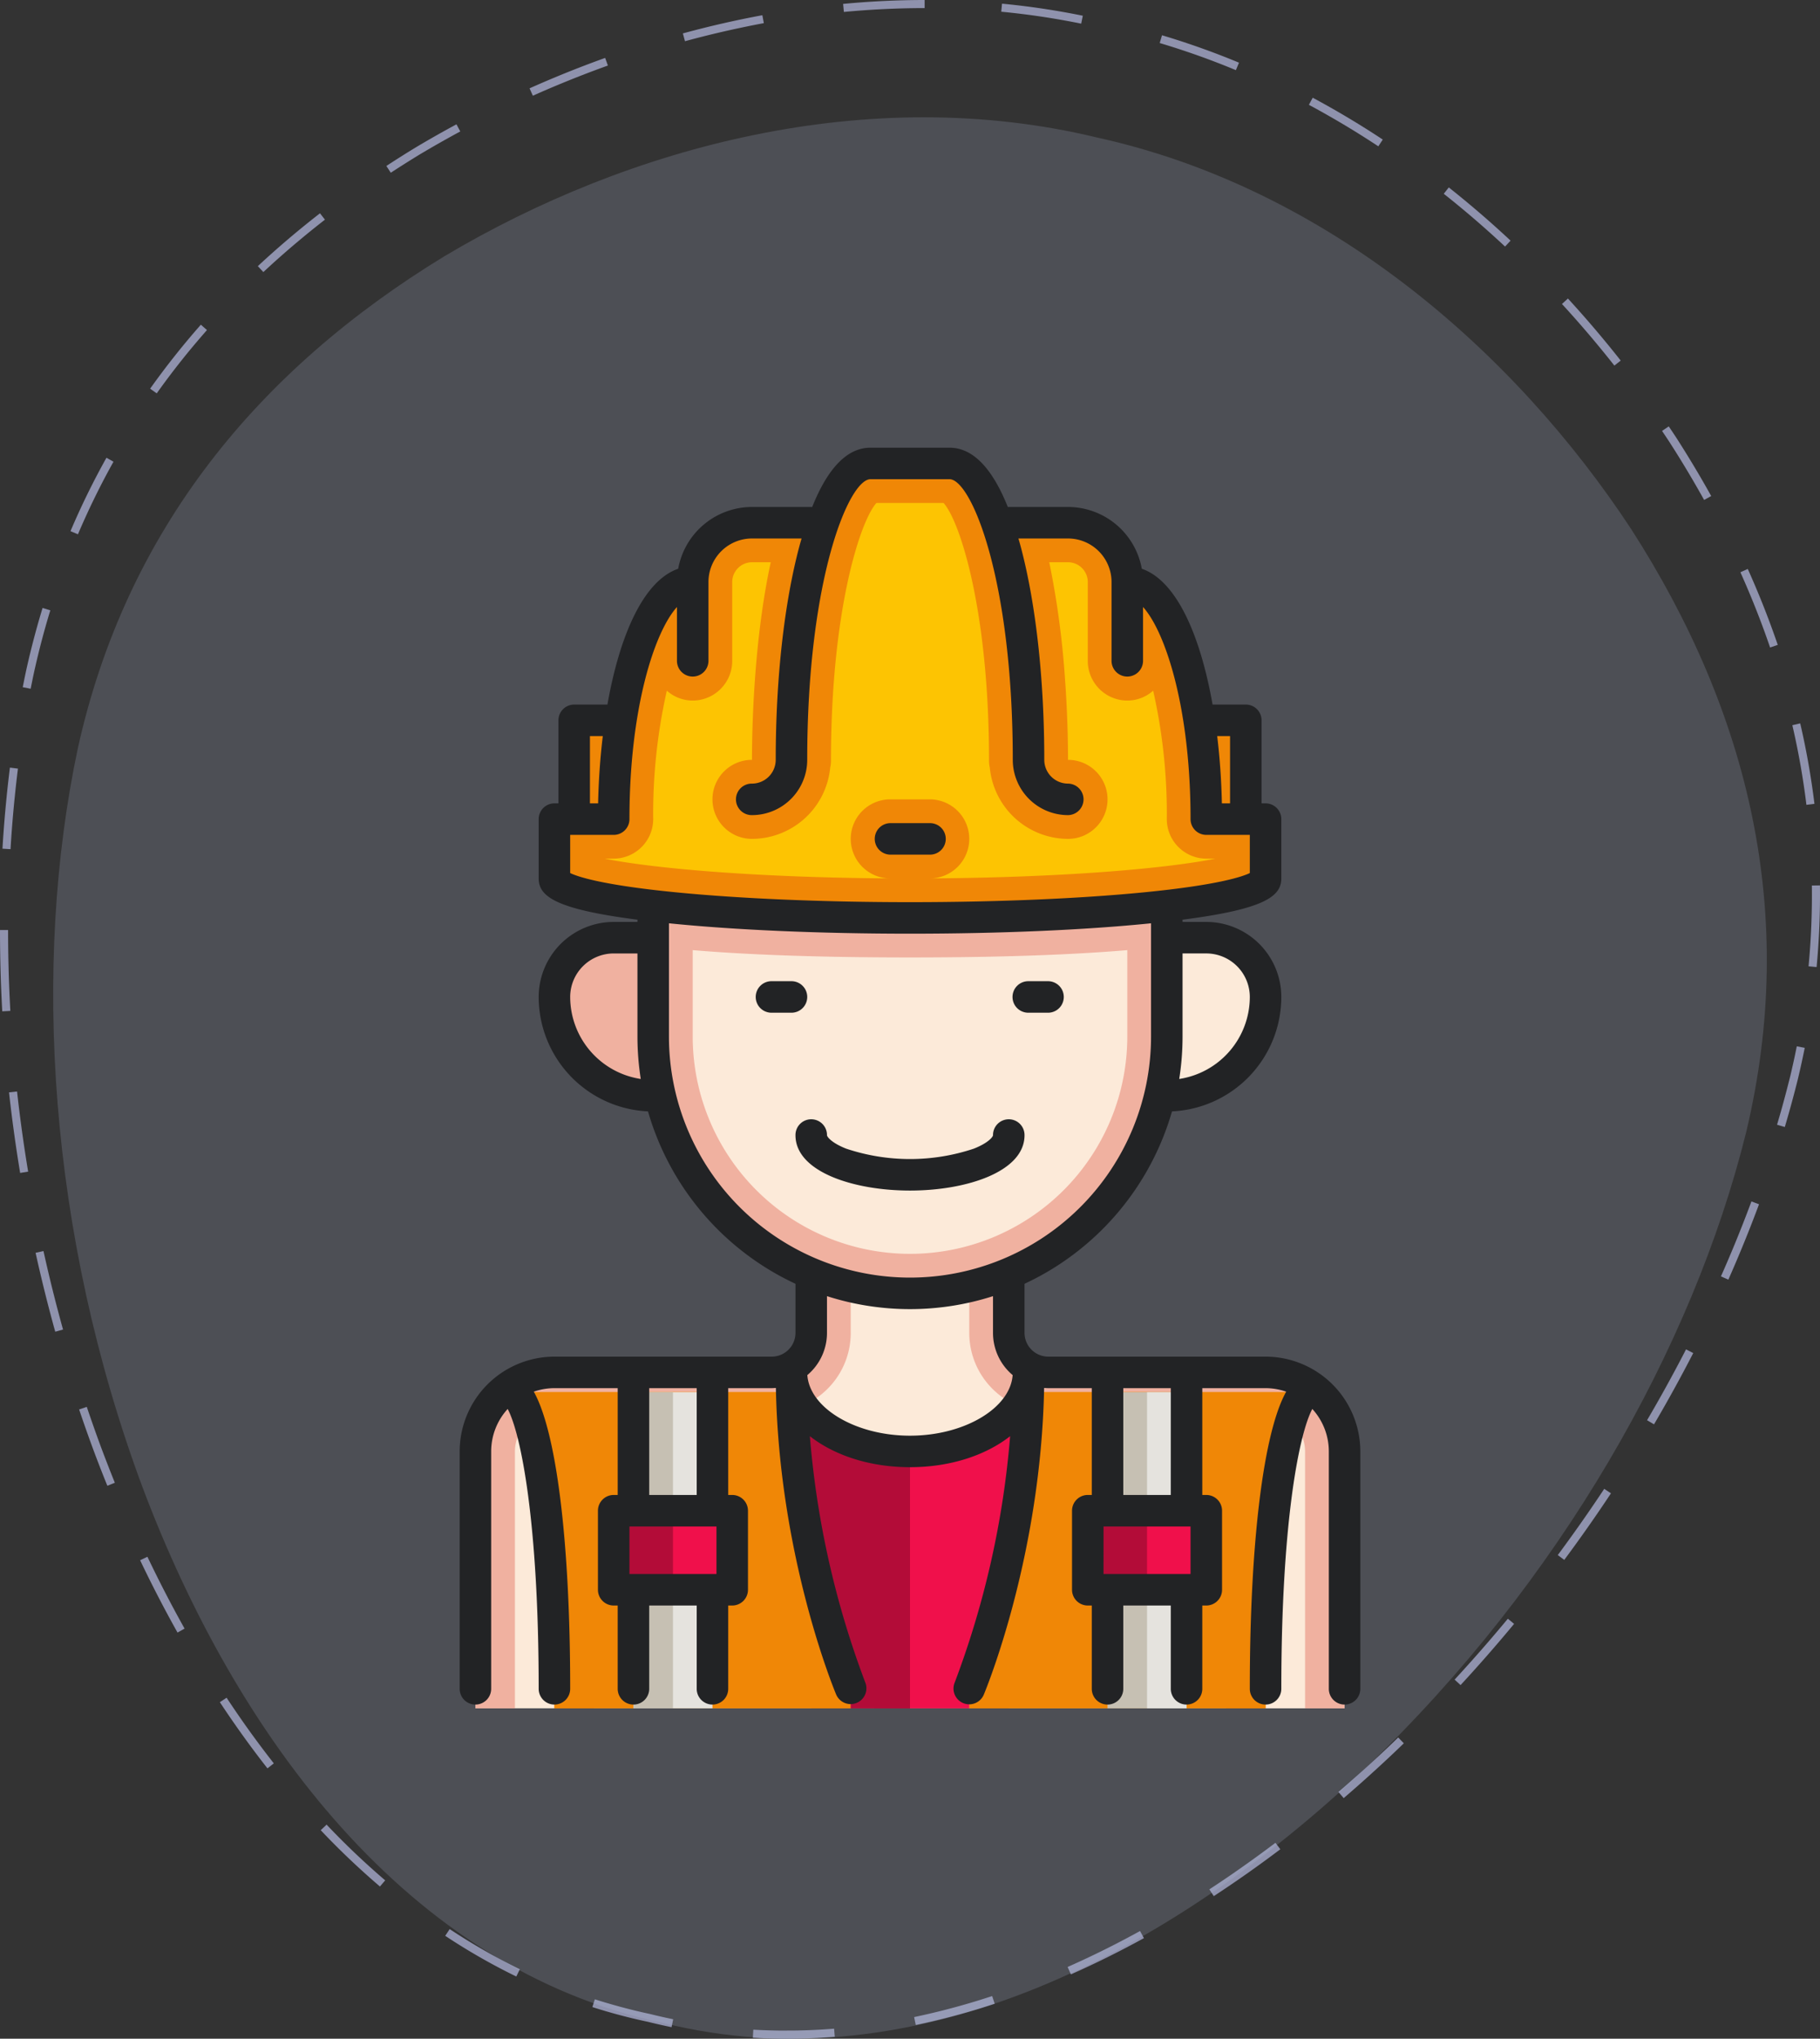 <svg id="Layer_1" data-name="Layer 1" xmlns="http://www.w3.org/2000/svg" width="450.065" height="504" viewBox="0 0 450.065 504"><rect x="0" y="0" width="450.065" height="504" fill="#333333" stroke="none"/><path d="M229.618 0c-6.629,0-13.412.324-20.159.964l.189,1.991q9.608-.911,19.309-.954l.008,0,.057-0.0.013,0,.054-0.0.016,0,.172-0.0.015,0,.042-0.0.033,0,.037,0,.035,0,.036,0,.039,0,.032,0,.071,0h0v-2ZM189.484,3.763c-6.518,1.206-13.13,2.718-19.653,4.494l.525,1.93.016-.004.053-.014.024-.006.045-.012.028-.008.042-.011.028-.008.041-.011.029-.008.065-.018.025-.007.045-.012.031-.008.037-.01.034-.009.034-.009.039-.01.023-.006.154-.042.019-.005.046-.012.02-.005.048-.013.019-.005.049-.013.014-.004.237-.063.004-.001.056-.015.011-.003.236-.063.01-.003.055-.015.008-.002.058-.015.003-.001q5.692-1.507,11.472-2.743l.006-.001q.187-.04.374-.08l.008-.002.058-.012.005-.001.247-.052.004-.001.056-.012.013-.003.246-.052.002-0.0.057-.012.009-.002.056-.012.011-.002.057-.012.001-0.0.251-.052.004-.001.055-.011.017-.004.051-.011.011-.002.176-.036.009-.002.053-.011.014-.003.051-.01.018-.004.05-.01.016-.003.163-.033.018-.004.047-.009.023-.005.042-.009.029-.006.043-.009.022-.004.151-.031.029-.006.043-.009.024-.005.045-.009.026-.005.043-.009.026-.005.148-.03.029-.006.04-.008.032-.006.036-.007.037-.007.035-.007.033-.007.082-.016.018-.004.037-.007.037-.007.033-.006.036-.007.036-.007.038-.008.032-.006.044-.009.04-.008.052-.01.032-.006.039-.008.034-.007.037-.007.034-.007.033-.007.04-.008.03-.006.059-.012.044-.009.033-.007.04-.008.033-.006.034-.007.038-.007.035-.007.034-.007.051-.01.033-.006.053-.01.03-.006.04-.008.035-.007.039-.008.029-.006.046-.009.028-.005.068-.013.025-.005.043-.008.036-.007.037-.007.033-.006.037-.007.035-.007.039-.007.032-.006.059-.011.036-.007.043-.008.031-.006.04-.008.034-.006.038-.007.031-.006.042-.008.031-.006.067-.013.026-.005.045-.008.03-.006.043-.008.031-.006.036-.007.037-.007.037-.007.032-.006.066-.012.04-.007.03-.006.04-.008.029-.005.041-.008.032-.006.035-.007.037-.007.075-.014.024-.005.04-.008.028-.005.015-.003-.364-1.967ZM150.611,14.319c-6.266,2.248-12.554,4.778-18.691,7.519l.816,1.826q2.996-1.338,6.038-2.609l.012-.005.043-.018.025-.01.041-.017.019-.008.144-.06.024-.01.038-.016.026-.011.039-.016.026-.011.038-.016.033-.014.051-.021.042-.017.03-.012.036-.015.032-.013.035-.014.03-.012.037-.015.031-.013.062-.026.022-.009.047-.019.02-.008.052-.021.016-.007.054-.022.014-.006.139-.057.005-.002.064-.026.011-.005.061-.025.008-.003q5.484-2.253,11.108-4.272l-.675-1.882ZM113.846,30.732c-3.378,1.821-6.758,3.737-10.045,5.694-2.475,1.508-4.922,3.053-7.292,4.604l1.095,1.674c.517-.338,1.038-.677,1.559-1.012l.004-.002.214-.138.013-.009.103-.066.01-.006.1-.064.008-.005.1-.064.02-.013.097-.062.02-.013.08-.051.027-.017.09-.058.031-.02.073-.046.037-.024.074-.047.041-.026.08-.051.045-.028.05-.032.065-.041.058-.037.054-.035.031-.02.103-.065.023-.015.063-.04.002-.001.133-.084.012-.008q1.57-.993,3.161-1.969l.007-.004.125-.076.017-.01.063-.038.034-.021.086-.053.05-.031.044-.027.085-.052.034-.021.096-.058h0l.067-.04.021-.013.051-.03.018-.011.064-.038.022-.013.042-.025.03-.018.058-.034.029-.017.036-.021.035-.021.026-.015.071-.042.017-.01.044-.026.019-.011.076-.045.017-.01.045-.027.015-.009.144-.085.01-.006q2.91-1.717,5.888-3.373l.01-.005.151-.084.012-.007.048-.026.005-.003.091-.051.022-.012.041-.023.029-.016.057-.032.035-.019.034-.019.035-.019.049-.027.046-.026.024-.013.052-.029.016-.009.072-.04.006-.004.071-.039.005-.003q1.101-.607,2.211-1.205l-.949-1.76ZM80.095,52.729C74.721,56.904,69.551,61.3,64.728,65.797L66.092,67.26q4.255-3.967,8.76-7.735l.002-.002.059-.049.003-.003L74.973,59.423l.009-.007.051-.042.016-.014.043-.036.023-.019.038-.032.02-.017.041-.035.021-.017.039-.032.023-.019.038-.032.022-.018.041-.034.017-.014.044-.036.02-.016.04-.033.024-.02.034-.028.03-.025.031-.026.029-.024.033-.028.028-.023.033-.027.028-.023.032-.026.031-.025.03-.025.03-.025.031-.026.032-.026.027-.023.034-.028.025-.02.039-.032.022-.018.037-.031.025-.021.037-.031.022-.018.039-.032.02-.017.042-.035.018-.015.041-.034.021-.017.042-.035.014-.011.048-.039.011-.009.051-.042.004-.004.055-.045.009-.008q2.303-1.887,4.662-3.719l-1.227-1.579ZM50.646,80.262A194.293,194.293,0,0,0,38.094,96.088l1.63,1.159q2.266-3.188,4.662-6.278l.003-.004.045-.058 0-0.0.047-.061.003-.004.045-.058.002-.003.045-.059.003-.004.044-.057.006-.008.042-.054.006-.008.042-.054.006-.008.041-.052.011-.014.037-.047.011-.014.038-.048.01-.013.038-.049.01-.012.039-.049.012-.015.036-.046.016-.02.032-.04.02-.026.028-.035.022-.028.026-.033.024-.031L45.2,89.925l.022-.027.027-.034.022-.028.027-.034.02-.026.028-.036.021-.027.027-.035.022-.028.026-.033.024-.031.024-.031.023-.029.026-.032.026-.032.023-.028.025-.032.024-.03.024-.031.025-.031.023-.028.026-.033.026-.032.023-.028.027-.034.021-.026.03-.038.018-.023.031-.038.018-.022.034-.043.014-.017.034-.043.015-.019.034-.043.015-.019.032-.041.017-.021.034-.043.014-.017.035-.043.014-.018.037-.046.012-.015.035-.044.014-.017.037-.046.012-.015L46.4,88.414l.012-.015.037-.046.012-.015.035-.044.014-.017.038-.048.01-.012.041-.05.008-.01.044-.055.003-.004.046-.057.003-.004.047-.059.001-.001.046-.057.004-.005.044-.055.005-.007.042-.052.008-.01.044-.054.005-.006.043-.053L47,87.671l.043-.053.006-.008.042-.052.007-.008.044-.054.005-.006.043-.053.007-.009.042-.052.007-.009.041-.05.008-.01.044-.054.004-.005.045-.055.005-.006L47.44,87.13l.002-.003.047-.057.003-.003.096-.117.004-.004.045-.055.005-.006.043-.053.007-.008.045-.054.004-.005.044-.053.006-.008.045-.055.003-.004.046-.055.004-.005.046-.056.003-.003.044-.054.007-.008.045-.055.003-.004.045-.054.006-.007.046-.056.002-.003.046-.055.005-.006.047-.057.001-.001.049-.059.001-.001.097-.117.004-.005.046-.055.004-.005.045-.054.006-.007.045-.054.005-.006.044-.053.006-.008.044-.053.006-.007.045-.054.005-.005.046-.055.004-.004.043-.052.009-.011.04-.048.01-.012.038-.045.013-.015.039-.047.01-.012.039-.046.013-.015.037-.044.013-.015.038-.045.011-.013.041-.049.008-.01.042-.05.009-.011.041-.048.011-.013.038-.045.014-.016.037-.044.013-.016.036-.043.014-.017.037-.043.014-.016.037-.043.014-.016.037-.044.014-.016.035-.041.016-.019.034-.04.018-.021.031-.036.02-.024.032-.037.018-.021.033-.039.017-.021.034-.04.016-.019.034-.04.016-.019.034-.04.017-.02.031-.036.022-.025.029-.034.023-.027.026-.03.026-.031.024-.028.028-.033.021-.025.03-.035.021-.025.03-.036.019-.022.032-.038.019-.022.032-.037.017-.02.035-.041.014-.016.039-.046.009-.011.041-.048.011-.013.04-.047.01-.011.041-.048.01-.012.042-.048.008-.01.042-.049.009-.011.044-.051.004-.005.047-.055.004-.004q.652-.755,1.311-1.503l-1.5-1.322Zm-23.355,32.902a187.513,187.513,0,0,0-8.89,18.144l1.841.782q2.165-5.098,4.602-10l.001-.003.034-.068.002-.004.033-.067.003-.005.032-.065.003-.007.031-.062.007-.013.028-.057.007-.014.028-.056.008-.016.028-.055.008-.015.027-.054.009-.018.026-.052.009-.018.026-.052.01-.02.025-.05.01-.02.024-.049.012-.025.023-.046.012-.024.023-.045.013-.026.022-.044.013-.026.022-.043.015-.03.019-.038.016-.032.019-.037.017-.035.019-.037.016-.032.018-.035.02-.039.013-.026.023-.044.012-.023.025-.048.01-.019.026-.05.01-.019.027-.053.004-.008.031-.061.004-.008.067-.132.001-.002q1.561-3.052,3.222-6.023l-1.746-.976ZM11.497,150.294c-1.543,5.047-2.915,10.268-4.076,15.52-.288,1.36-.564,2.711-.831,4.069l1.963.385q.378-1.927.781-3.833l.007-.034.012-.055.021-.099h0l.024-.106.008-.035.018-.082.009-.04.019-.085.01-.047.013-.058.018-.08.013-.056.013-.058.01-.045.028-.124.004-.016.016-.072.005-.021.053-.233.002-.008q1.651-7.265,3.774-14.199l-1.913-.585ZM3.418,189.765c-.815,6.543-1.435,13.287-1.843,20.044l1.996.12q.296-4.908.736-9.739l0-.001c.017-.182.033-.361.05-.543l0-.002.007-.072.001-.01.007-.071 0-.004c.012-.13.024-.256.036-.386l0-0.0.007-.072.001-.01.006-.066.001-.015.007-.069 0-.003.007-.075 0-.005.029-.297.001-.013.006-.066.001-.014.006-.064.002-.019.006-.063.001-.011.029-.295.001-.008.006-.064.002-.017.006-.062.002-.021.006-.058L4.545,197.69l.006-.057.002-.025.006-.056.002-.019.012-.122.002-.017.006-.063.002-.015.006-.06.002-.024.005-.055.003-.026.006-.056.003-.026.006-.058.001-.013.03-.296 0-.004.007-.066.002-.016.006-.062.002-.02.006-.06.002-.017c.015-.148.031-.299.046-.447l.001-.011.007-.067.001-.013.007-.067.001-.01c.013-.125.027-.251.04-.377l0-.003.008-.073.001-.006.008-.074 0-.003.008-.074 0-.004q.281-2.62.604-5.215l-1.985-.247ZM.968,229.913c-.005,6.631.182,13.396.557,20.108l1.997-.112q-.24-4.303-.376-8.572l-0-.01-.009-.274-.001-.017-.005-.157-.001-.03-.008-.255-.002-.052-.003-.116-.002-.055L3.114,240.297l-.002-.082-.002-.087-.002-.064-.003-.092-.002-.078-.002-.062-.003-.11-.001-.054-.002-.085-.001-.049-.003-.117-.001-.048-.003-.12-.001-.042-.003-.104-.001-.034-.003-.128-.001-.037-.003-.13-.001-.023-.003-.121-.001-.028-.003-.135-.001-.026L3.062,238.3l-0-.004-.003-.147-0-.01-.003-.146-0-.015q-.09-4.053-.087-8.064l-2-.002ZM5.185,269.834l-1.988.221c.735,6.618,1.661,13.319,2.754,19.916l1.973-.327Q6.277,279.701,5.185,269.834Zm6.534,39.446-1.953.432c1.442,6.524,3.078,13.088,4.862,19.509l1.927-.535q-2.692-9.689-4.836-19.405Zm10.708,38.52-1.895.639c1.206,3.578,2.483,7.181,3.795,10.707,1.03,2.737,2.101,5.48,3.187,8.16l1.854-.751-.017-.041-.018-.043-.026-.064-.017-.042-.051-.125-.015-.036-.028-.069-.015-.037-.029-.072-.01-.026-.058-.143-.012-.03-.029-.072-.014-.036-.029-.071-.009-.023-.061-.152-.009-.022-.031-.076-.012-.031-.03-.075-.007-.017-.061-.152-.011-.029-.029-.072-.015-.037-.028-.07-.013-.032-.053-.132-.015-.038-.027-.069-.016-.041-.026-.066-.021-.054-.04-.101-.021-.052-.024-.06-.022-.056-.021-.053-.038-.096-.022-.054-.026-.065-.02-.049-.027-.069-.017-.043-.042-.105-.017-.044-.027-.069-.02-.05-.029-.074-.014-.036-.043-.109-.013-.034-.033-.083-.015-.038-.034-.087-.01-.026-.045-.115-.008-.02-.038-.097-.012-.031-.039-.1-.006-.015-.046-.119-.006-.016-.04-.104-.008-.022c-.048-.122-.094-.241-.141-.363l-.005-.013c-.376-.967-.75-1.942-1.116-2.91l-.002-.004-.044-.116-.005-.013-.091-.24-.009-.023-.035-.094-.011-.03-.043-.115h0L26.168,358.36l-.013-.035-.02-.054-.016-.044-.016-.044-.018-.049-.013-.034-.022-.06-.007-.018c-.645-1.74-1.272-3.474-1.889-5.219l-.001-.004c-.078-.222-.155-.44-.233-.661l-.002-.006c-.048-.137-.095-.27-.143-.407l-.003-.007-.027-.076-.003-.01q-.668-1.912-1.315-3.83Zm14.997,37.058-1.805.861c2.922,6.125,6.034,12.14,9.249,17.877l1.745-.978c-.559-.998-1.107-1.99-1.655-2.995l-.009-.016-.069-.127-.005-.009-.061-.111-.018-.033-.063-.116-.016-.029-.049-.09-.023-.043-.057-.105-.026-.049-.037-.068-.03-.056-.052-.096-.034-.062-.027-.05-.062-.114-.022-.041-.04-.074-.016-.031-.084-.157-.003-.005-.046-.086-.005-.01q-2.959-5.507-5.696-11.146l-.007-.014-.125-.257-.012-.024-.119-.246-.019-.04-.058-.119-.023-.047-.033-.068-.024-.05-.046-.095-.033-.069-.028-.057-.035-.073-.031-.065-.043-.089-.023-.049-.046-.096-.019-.039-.049-.102-.018-.037-.057-.119-.01-.02-.052-.11-.014-.029-.059-.125-.002-.004Zm19.58,34.845-1.669,1.102c3.764,5.701,7.725,11.207,11.773,16.363l1.573-1.235-.021-.026-.002-.002-.183-.233-.001-.002-.059-.075-.003-.004q-.091-.116-.182-.233l-.002-.002q-5.889-7.551-11.225-15.653Zm24.726,31.377-1.451,1.376a190.955,190.955,0,0,0,14.644,13.919l1.297-1.522-.038-.033-.014-.012-.07-.059-.005-.005-.062-.053-.019-.016-.053-.046-.016-.013-.064-.055-.004-.004-.145-.124-.004-.003-.07-.06-.003-.002a188.633,188.633,0,0,1-13.923-13.288Zm30.44,25.818-1.105,1.667a152.796,152.796,0,0,0,17.576,10.061l.874-1.799-.005-.003-.046-.022-.032-.016-.044-.022-.034-.017-.045-.022-.037-.018-.06-.029-.053-.026-.035-.017-.046-.022-.034-.017-.048-.023-.031-.015-.061-.03-.017-.008-.08-.039-.018-.009-.062-.031-.025-.012-.057-.028-.025-.012-.066-.033-.012-.006-.167-.083-.009-.005-.071-.036-.016-.008-.074-.037-.006-.003q-.126-.063-.252-.126l-.01-.005-.079-.04-.002-.001q-4.854-2.436-9.51-5.22l-.001-0c-.109-.065-.217-.13-.326-.195l-.006-.004c-.107-.064-.215-.129-.323-.194l-.008-.005-.073-.044-.006-.004q-.12-.073-.24-.146l-.01-.006-.069-.042-.013-.008-.068-.042-.011-.006-.157-.096L117.02,479.989l-.064-.039-.017-.011-.062-.038-.016-.01-.154-.095-.016-.01-.061-.037-.022-.014-.054-.033-.025-.015-.059-.036-.016-.01-.077-.047-.009-.006-.065-.04-.026-.016-.049-.03-.03-.018-.049-.03-.025-.016-.066-.041-.02-.013-.062-.039-.03-.018-.044-.028-.033-.02-.045-.028-.03-.019-.049-.031-.025-.016-.071-.044-.029-.018-.045-.028-.034-.021-.041-.026-.033-.021-.044-.028-.031-.019-.071-.044-.028-.017-.045-.028-.036-.023-.038-.024-.037-.023-.038-.024-.036-.023-.043-.027-.059-.037-.04-.025-.038-.024-.036-.023-.037-.023-.038-.024-.037-.023-.037-.023-.144-.091-.034-.022-.039-.025-.034-.022-.04-.025-.035-.022-.038-.025-.04-.026-.066-.042-.033-.021-.041-.026-.032-.021-.041-.027-.032-.02-.041-.026-.028-.018-.09-.058-.021-.013-.043-.028-.029-.019-.042-.027-.031-.02-.042-.027-.027-.017-.155-.101-.027-.018-.046-.03-.024-.016-.047-.031-.023-.015-.049-.032-.011-.007-.096-.062-.029-.019-.042-.027-.032-.021-.041-.027-.031-.02-.042-.027-.028-.019-.086-.056-.022-.015-.043-.028-.03-.02-.042-.027-.03-.02-.044-.029-.025-.016-.154-.101-.03-.02-.041-.027-.031-.02-.041-.027-.032-.021-.04-.026-.038-.025-.03-.02Zm35.889,17.375-.611,1.905a140.547,140.547,0,0,0,13.774,3.654c1.922.479,3.877.922,5.814,1.318l.4-1.96q-1.712-.35-3.424-.745l-.001-0-.179-.041-.003-.001-.083-.019-.008-.002-.17-.04-.017-.004-.066-.016-.021-.005-.081-.019-.009-.002-.07-.017-.027-.006-.058-.014-.025-.006-.075-.018-.032-.008-.048-.011-.035-.008-.049-.012-.032-.008-.072-.017-.034-.008-.045-.011-.036-.009-.051-.012-.049-.012-.049-.012-.04-.01-.039-.009-.04-.01-.044-.011-.066-.016-.039-.01-.04-.01-.042-.01-.037-.009-.072-.018-.034-.008-.045-.011-.037-.009-.051-.012-.027-.007-.075-.019-.029-.007-.054-.013-.028-.007-.079-.02h0l-.09-.019-.011-.002-.084-.018-.017-.004-.083-.018-.016-.003-.085-.018-.01-.002-.087-.019-.004-.001-.087-.019-.015-.003-.083-.018-.017-.004-.082-.018-.017-.004-.085-.018-.007-.002-.084-.018-.011-.002-.085-.019-.015-.003-.081-.018-.02-.004-.08-.018-.017-.004-.084-.019-.01-.002-.078-.017-.016-.003-.08-.018-.022-.005-.078-.018-.02-.004-.081-.018-.015-.003-.083-.019-.008-.002-.08-.018-.018-.004-.079-.018-.02-.005-.079-.018-.019-.004-.081-.018-.016-.004-.075-.017-.017-.004-.078-.018-.02-.005-.078-.018-.022-.005-.079-.018-.018-.004-.081-.019-.017-.004-.073-.017-.015-.003-.079-.018-.022-.005-.077-.018-.021-.005-.077-.018-.023-.005-.077-.018-.015-.003-.075-.018-.018-.004-.079-.019-.02-.005-.078-.019-.021-.005-.079-.019-.017-.004-.078-.019-.014-.003-.077-.019-.017-.004-.077-.019-.024-.006-.076-.018-.022-.005-.077-.019-.02-.005-.07-.017-.021-.005-.072-.018-.024-.006-.076-.019-.023-.006-.076-.019-.023-.006-.077-.019-.018-.004-.069-.017-.02-.005-.076-.019-.023-.006-.075-.019-.025-.006-.074-.019-.023-.006-.074-.019-.02-.005-.07-.018-.019-.005-.079-.02-.02-.005-.077-.019-.023-.006-.076-.019-.021-.005-.071-.018-.021-.005-.072-.018-.02-.005-.077-.02-.023-.006-.074-.019-.024-.006-.075-.019-.022-.006-.067-.017-.024-.006-.072-.019-.022-.006-.074-.019-.026-.007-.074-.019-.022-.006-.077-.02-.018-.005-.072-.019-.014-.004-.079-.021-.021-.006-.077-.02-.02-.005-.077-.02-.02-.005-.079-.021-.012-.003-.074-.02-.019-.005-.076-.02-.024-.006-.075-.02-.022-.006-.077-.021-.019-.005-.075-.02-.015-.004-.075-.02-.019-.005-.077-.021-.022-.006-.076-.021-.021-.006-.077-.021-.02-.005-.072-.02-.015-.004-.076-.021-.021-.006-.076-.021-.021-.006-.075-.021-.023-.006-.077-.021-.014-.004-.073-.02-.017-.005-.077-.021-.021-.006-.075-.021-.023-.007-.076-.021-.017-.005-.081-.023-.012-.003-.076-.021-.015-.004-.078-.022-.021-.006-.075-.021-.022-.006-.076-.021-.02-.006-.07-.02-.023-.007-.066-.019-.024-.007-.072-.02-.025-.007-.073-.021-.022-.006-.076-.022-.018-.005-.07-.02-.018-.005-.075-.022-.019-.005-.076-.022-.021-.006-.077-.022-.019-.005-.078-.022-.018-.005-.071-.021-.013-.004-.078-.023-.021-.006-.075-.022-.021-.006-.075-.022-.022-.007-.073-.022-.018-.005-.07-.021-.018-.005-.076-.022-.022-.006-.073-.022-.025-.007-.072-.021-.024-.007-.066-.02-.023-.007-.067-.02-.023-.007-.073-.022-.024-.007-.073-.022-.024-.007-.073-.022-.022-.007-.065-.02-.025-.008-.066-.02-.026-.008-.071-.021-.027-.008-.069-.021-.028-.008-.071-.022-.021-.006-.062-.019-.027-.008-.067-.021-.026-.008-.07-.021-.029-.009-.068-.021-.03-.009-.054-.017-.043-.013-.05-.015-.036-.011-.06-.019-.033-.01-.064-.02-.033-.01-.064-.02-.032-.01-.053-.017-.039-.012-.054-.017-.029-.009-.066-.021-.033-.01-.064-.02-.034-.011-.06-.019-.035-.011-.049-.016-.044-.014-.051-.016-.033-.01-.062-.02-.038-.012-.061-.019-.035-.011-.048-.015-.048-.015-.045-.014-.028-.009Zm59.177,7.249q-4.533.364-9.086.451l-.006 0-.071.001-.012 0-.069.001-.015 0-.07.001h-0q-.153.003-.306.005l-.018 0-.06.001-.027 0-.057.001-.027 0-.056.001-.029 0-.058.001-.009 0-.14.002-.011 0-.052.001-.035 0-.049 0-.036 0-.049 0-.039 0-.046 0-.041 0-.044 0-.047 0-.042 0-.079.001-.038 0-.049 0-.037 0-.05 0-.038 0-.049 0-.037 0-.051 0-.037 0-.058 0-.027 0-.086 0-.019 0-.068 0-.032 0-.055 0-.035 0-.053 0-.035 0-.053 0-.034 0L195.55,502h-.203l-.042-0H195.281l-.041-0h-.024l-.041-0-.027-0-.037-0-.028-0-.038-0-.025-0-.041-0-.021-0-.044-0-.022-0-.043-0-.022-0-.044-0-.021-0-.045-0-.018-0-.048-0-.016-0-.051-0-.011-0-.055-0-.01-0-.055-0-.01-0-.057-0-.008-0-.06-0-.003-0-.064-0h-0q-3.497-.029-6.999-.229l-.115,1.997c2.74.157,5.531.237,8.298.237,3.944,0,7.967-.162,11.96-.483l-.16-1.994Zm39.082-8.066-.01.003-.06.02-.016.005-.058.019-.02.007-.055.018-.02.007-.054.018-.026.008-.049.016-.03.01-.045.015-.036.012-.039.013-.04.013-.035.011-.059.019-.015.005a178.244,178.244,0,0,1-18.635,4.978l.409,1.958a181.413,181.413,0,0,0,19.519-5.254l-.625-1.9Zm36.567-16.074q-2.137,1.174-4.286,2.3l-.005.003-.064.033-.007.004-.058.03-.016.008-.057.03-.012.006-.058.03-.013.007-.059.031-.009.005-.06.031-.012.006-.061.032-.001.001-.067.035-.006.003c-.135.07-.266.138-.401.208l-.013.007-.052.027-.019.01-.048.025-.025.013-.045.023-.027.014-.042.022-.032.016-.039.02-.031.016-.042.022-.028.014-.045.023-.024.013-.046.024-.029.015-.041.021-.032.017-.038.019-.036.019-.035.018-.038.02-.033.017-.043.022-.028.014-.046.024-.026.013-.057.029-.015.008-.072.037-.012.006-.061.031-.013.007-.059.03-.017.009-.056.029-.017.008-.055.028-.021.011-.05.026-.024.012-.048.024-.027.014-.045.023-.027.013-.045.023-.029.015-.043.022-.026.013-.05.025-.02.01-.057.029-.014.007-.058.029-.016.008-.06.03-.011.006-.071.036-0.0 0q-.221.112-.442.223l-.007.003-.067.034-.007.004-.064.032-.013.007-.06.03-.013.007-.057.028-.02.01-.055.027-.016.008-.058.029-.014.007-.06.03-.014.007-.06.03-.013.006-.066.033-.005.002q-4.662,2.323-9.393,4.416l.808,1.829c5.996-2.65,12.075-5.664,18.069-8.958l-.963-1.753Zm33.486-21.817q-1.46,1.103-2.932,2.188l-.006.004-.268.197-.015.011-.051.037-.024.018-.039.029-.033.025-.031.023-.036.027-.028.02-.035.026-.033.024-.033.024-.029.021-.039.029-.024.017-.044.032-.016.012-.049.036-.012.009q-2.866,2.097-5.782,4.125l-0.0 0-.059.041-.011.008-.054.038-.01.007-.055.038-.011.008-.055.038-.005.004-.058.041-.009.006-.228.158-.025.017-.034.023-.031.022-.036.025-.033.023-.033.023-.033.023-.034.023-.034.024-.034.024-.03.021-.037.025-.032.022-.033.023-.034.023-.031.022-.04.028-.027.018-.042.029-.025.017-.058.04-.008.005-.138.095-.002.002-.067.046-.006.004-.061.042-.011.007-.058.04-.011.007-.057.039-.013.009-.057.039-.011.007-.061.042-.004.003-.064.044-.006.004q-2.427,1.659-4.883,3.264l1.094,1.674c5.5-3.594,11.039-7.494,16.461-11.591l-1.206-1.596Zm30.347-26.025q-1.119,1.087-2.25,2.167l-.084.08-.021.02-.082.077-.016.015-.073.069-.018.017-.082.078-.019.018-.074.07-.013.012-.083.078-.022.021-.073.068-.013.013-.08.075-.027.025-.078.074-.017.016-.069.065-.024.022-.079.075-.023.022-.062.058-.027.025-.077.072-.026.024-.062.058-.024.023-.076.071-.029.027-.068.064-.028.026-.066.062-.029.027-.078.072-.02.019-.068.063-.021.02-.081.076-.02.019-.072.067-.017.016-.08.075-.025.023-.073.068-.011.011-.079.074-.028.026-.079.074-.014.013-.074.069-.021.02-.082.076-.018.017-.07.065-.02.019-.081.075-.022.02-.072.067-.014.013-.084.077-.021.019-.081.075-.013.012-.076.07-.022.02-.084.077-.013.012-.077.071-.016.015-.086.079-.014.013-.082.076-.008.007-.088.081-.016.015-.086.079-.002.002-.088.08-.017.016-.179.164-.011.01-.089.082-.01.009-.084.077-.01.009-.088.081-.014.012-.178.163-.017.015-.088.08-.005.005-.085.077-.015.014-.089.081-.006.006-.088.081-.007.006-.091.083-.011.01-.088.08-.003.003-.091.083-.013.012-.178.162-.017.016-.088.08-.005.004-.084.077-.016.015-.089.08-.008.008-.085.077-.01.009-.09.082-.01.009-.09.082-.002.002-.09.081-.015.014-.09.081-.001.001-.087.079-.017.015-.087.078-.012.01-.084.075-.01.009-.089.08-.016.014-.082.074-.007.007-.087.078-.021.019-.084.075-.004.003-.085.076-.024.021-.083.074-.017.015-.07.063-.024.022-.081.072-.025.022-.063.057-.027.024-.079.07-.028.025-.061.055-.033.029-.069.062-.033.029-.06.053-.048.043-.052.046-.036.032-.074.066-.033.03-.051.045-.036.032-.07.062-.044.039-.039.034-.076.068-.033.029-.051.045-.027.024-.092.081-.02.017-.058.051-.005.005-.114.101-.014.012-.182.161-.004.004q-1.806,1.595-3.635,3.166l1.303,1.518c4.238-3.637,8.478-7.463,12.603-11.371q1.145-1.093,2.268-2.184l-1.393-1.435Zm27.126-29.372q-1.735,2.095-3.503,4.166l-.006.007-.098.115-.003.003-.09.106-.014.017-.089.104-.02.024-.073.085-.023.027-.081.095-.034.039-.058.068-.03.035-.075.087-.043.05-.044.051-.072.083-.039.046-.051.059-.029.034-.094.11-.022.026-.058.067-.008.01-.121.141-.006.007q-4.098,4.752-8.383,9.395l1.469,1.357c4.519-4.894,8.973-9.986,13.238-15.135l-1.54-1.276Zm23.829-32.105-.002.003-.164.247-.011.017-.079.119-.005.008-.071.106-.019.028-.072.109-.018.028-.061.092-.017.026-.068.103-.029.043-.049.073-.046.068-.042.063-.036.054-.045.068-.052.078-.033.049-.039.059-.055.082-.047.07-.021.031-.086.129-.013.019-.051.076-.005.008-.102.152-.005.008q-4.87,7.249-10.144,14.358l1.606,1.192c3.983-5.366,7.868-10.904,11.549-16.46l-1.667-1.104Zm20.231-34.483-.006.011-.02.038-.018.035-.022.042-.02.04-.017.034-.038.075-.009.018-.03.059-.015.029-.025.049-.016.031-.029.056-.009.018-.038.073-.003.006-.042.081-.003.007-.036.07-.011.021-.033.063-.008.015-.039.075-.001.002q-4.299,8.296-9.124,16.522l-.007.012-.022.037,1.725,1.013c3.398-5.789,6.661-11.716,9.697-17.618l-1.778-.915Zm16.169-36.563q-1.904,5.132-4.019,10.282l-.002.005-.031.075-.005.012-.028.068-.007.018-.027.065-.006.015-.028.068-.006.014-.065.158-.011.026-.023.055-.011.026-.021.051-.013.031-.021.05-.013.03-.019.045-.014.035-.022.053-.021.052-.02.049-.016.039-.015.037-.018.043-.014.034-.02.047-.012.029-.019.046-.012.03-.111.267-.001.002-.06.143-.001.003q-1.36,3.257-2.804,6.518l1.829.81c2.737-6.178,5.288-12.448,7.584-18.637l-1.875-.696Zm11.215-38.352q-.19.952-.39,1.905l-.002.012-.016.075-0.0.001-.015.072-.005.026-.01.048-.006.03-.008.04-.014.068-.005.023-.009.044-.005.022q-.491,2.318-1.041,4.641l-0.0 0-.014.057-.002.008-.024.102-.003.012-.011.047-.006.025-.01.041-.015.062-.008.032-.011.045-.007.027-.017.071h0l-.022.088-.006.025-.015.061-.008.033-.014.056-.007.03-.015.059-.008.03-.016.062-.006.024-.017.067-.006.023-.021.082-.001.004-.046.183-.001.003-.021.085-.004.017-.019.074-.004.017-.018.07-.006.022-.018.072-.004.014-.021.081-.002.008c-.031.123-.062.242-.093.365l-.001.004-.022.085-.003.011-.02.078-.004.014-.021.081-.002.006-.022.088-.001.003c-.032.123-.063.244-.095.367l-.001.002-.023.089-.001.004-.022.085-.002.009-.022.087-0.0.002-.024.091-0.0.001c-.032.123-.064.245-.096.368l-.001.002-.023.089-.001.004-.022.084-.003.012-.021.08-.002.009-.022.086-.001.005c-.048.181-.097.368-.145.549l-.002.007-.023.086-.001.004-.024.09-0.0.001c-.041.154-.082.307-.123.462l-0.0.001-.023.087-.003.012-.022.081-.002.008-.023.086-.001.005c-.041.154-.083.307-.124.461l-0.0 0-.024.088-.002.009-.023.085-.001.005-.023.083-.003.01c-.041.151-.084.308-.125.459l-0.0.002-.024.087-.003.012-.022.08-.003.01-.023.085-.001.005c-.042.151-.085.309-.127.46l-.001.004-.023.083-.004.015-.022.08-.002.009-.024.086-.001.004c-.052.186-.102.368-.154.553l-.001.004c-.381,1.361-.773,2.719-1.178,4.085l1.918.568c1.18-3.98,2.274-7.994,3.252-11.932.609-2.545,1.171-5.106,1.674-7.63l-1.961-.391Zm5.73-39.778-2.0.026a186.297,186.297,0,0,1-.818,19.973l1.991.188a189.2,189.2,0,0,0,.827-20.187Zm-4.876-40.055-1.948.452a188.041,188.041,0,0,1,3.48,19.685l1.985-.242a190.914,190.914,0,0,0-3.517-19.894ZM433.172,140.652l-1.824.819c.333.742.66,1.48.984,2.224l.003.008.024.056.008.019.024.055.007.017.024.056.007.016.023.054.009.02.02.046.012.029.019.043.013.03.018.041.013.031.018.041.015.035.014.032.019.043.012.028.02.046.011.025.02.047.012.027.021.048.009.021.023.052.009.021.022.052.009.021.023.052.009.021.024.056.005.013.027.062.004.01.027.063.004.01.027.063.005.011.029.068.001.002.03.071.002.004.031.072 0.0 0.0.031.072.001.002q3.096,7.267,5.623,14.663l1.893-.646c-2.132-6.251-4.626-12.566-7.412-18.769ZM413.631,105.411l-1.658,1.118c.192.285.382.567.572.852l.003.004.051.076.007.01.052.077.013.019.04.06.029.044.018.027.036.054.01.014q.43.645.856,1.292l.001.001.041.062.012.018.034.052.048.072h0l.064.099.013.021.062.097.01.015.057.089.011.017.062.097.012.019.128.201.012.019.064.101.003.004.062.098.011.017.064.101.006.009.135.212.006.009.135.212.006.009.138.218 0.0.001.068.108.005.008.137.216.002.003q3.855,6.118,7.31,12.336l1.749-.971c-2.671-4.81-5.581-9.671-8.649-14.447-.616-.938-1.228-1.857-1.846-2.774ZM388.696,73.8,387.223,75.152q6.808,7.417,12.959,15.228l1.57-1.238c-4.156-5.269-8.548-10.431-13.056-15.342ZM359.235,46.337l-1.242,1.568.028.023.03.024.034.027.13.103.026.021.041.032.022.017.041.033.025.019.039.031.025.02.038.03.029.023.037.029.025.02.04.032.023.018.042.033.017.014.22.176.012.01.043.034.023.019.043.035.017.014.046.037.017.013.049.039.012.009.051.041.011.008c.121.097.236.19.357.287l.003.002.059.047.002.002.055.045.01.008.052.042.008.007.054.044.007.005q6.88,5.56,13.31,11.571l.004.004,1.365-1.462c-4.938-4.609-10.077-9.034-15.276-13.152ZM325.587,24.154l-.945,1.763q1.286.689,2.562,1.395l.001 0.0.073.041.006.003.071.04.003.002.071.04.006.004q.227.126.453.252l.006.004.069.039.007.004.065.036.013.007.065.036.009.005.068.038.007.004.226.127.002.001.072.041.01.006.063.035.016.009.056.032.021.012.056.032.015.009.06.034.014.008.068.038.004.003.225.128.007.004.067.038.011.006.06.034.02.011.056.032.017.01.058.033.016.009.061.035.012.007.065.037.009.005.15.085.003.002.07.04.013.007.061.035.016.009.059.034.015.008.058.033.017.01.06.034.012.007.063.036.012.007c.099.057.196.113.295.17l.016.009.059.034.015.009.06.034.014.008.061.035.014.008.059.034.015.009.071.041.001 0.0.225.131.004.002.071.041.005.003.069.04.007.004.066.039.009.005.064.037.012.007q.223.13.445.26l.007.004.067.039.008.005.064.038.011.007.07.041.001.001q.263.154.525.31l0.0 0q4.689,2.776,9.227,5.777l1.102-1.669c-5.653-3.735-11.482-7.216-17.323-10.346ZM288.32,8.721l-.571,1.917q3.546,1.056,7.035,2.246l.002.001.081.028.004.001.076.026.011.004.071.024.012.004.069.024.013.004.244.084.014.005.065.022.023.008.057.02.025.009.053.018.029.01.052.018.028.01.052.018.028.01.066.023.012.004.08.028.019.006.06.021.03.01.049.017.035.012.043.015.037.013.041.014.041.014.035.012.043.015.033.011.048.017.016.005.182.064.03.011.047.017.029.01.05.018.028.01.049.017.028.01.049.017.028.01.051.018.016.006.206.073.003.001.061.022.016.006.057.021.019.007.057.021.019.007.056.02.02.007.059.021.009.003c.121.043.239.086.36.13l.001 0.0.071.026.004.001.068.024.009.003.068.025.002.001q2.823,1.023,5.607,2.13l.008.003.065.026.01.004.063.025.01.004c.136.054.282.113.418.167l.014.006.058.023.018.007.056.022.021.008.055.022.018.007.058.023.015.006.186.075.02.008.049.02.027.011.046.019.032.013.04.016.039.016.039.016.041.017.034.014.045.018.033.013.064.026.01.004.08.033.004.002.074.03.016.007.06.025.024.01.057.023.02.008.059.024.019.008.065.027.012.005q.334.137.666.275l.767-1.847a194.654,194.654,0,0,0-19.03-6.774ZM248.755.906l-.191,1.991a188.345,188.345,0,0,1,19.772,2.951l.401-1.96A191.173,191.173,0,0,0,248.755.906Z" transform="translate(-0.967 -0)" style="fill:#8f92ad"/><path d="M432.752,279.996c-13.186,53.075-45.946,111.158-94.208,157.228-47.761,45.248-111.025,78.483-173.657,62.865-63.159-13.337-105.524-70.887-128.695-132.462C12.929,305.092,8.86,238.532,20.205,185.033c11.951-54.02,44.585-93.605,90.679-121.696,45.719-27.228,104.898-42.961,161.294-29.356,56.667,12.42,103.012,52.443,132.227,96.92C433.578,176.318,445.622,226.188,432.752,279.996Z" transform="translate(-0.967 -0)" style="fill:#b6c2dd;opacity:0.2"/><g id="color"><path d="M333.467,358.819v63.504H118.533V358.819a19.534,19.534,0,0,1,19.539-19.54h53.733a9.799,9.799,0,0,0,9.77-9.77V300.2h48.849v29.31a9.799,9.799,0,0,0,9.77,9.77h53.733A19.534,19.534,0,0,1,333.467,358.819Z" transform="translate(-0.967 -0)" style="fill:#fcead9"/><path d="M333.467,358.819v63.504h-9.77V358.819a9.798,9.798,0,0,0-9.77-9.77H260.194a19.534,19.534,0,0,1-19.539-19.54v-19.54H211.345v19.54a19.534,19.534,0,0,1-19.539,19.54H138.072a9.798,9.798,0,0,0-9.77,9.77v63.504h-9.77V358.819a19.534,19.534,0,0,1,19.539-19.54h53.733a9.799,9.799,0,0,0,9.77-9.77V300.2h48.849v29.31a9.799,9.799,0,0,0,9.77,9.77h53.733A19.534,19.534,0,0,1,333.467,358.819Z" transform="translate(-0.967 -0)" style="fill:#f0b1a0"/><path d="M162.497,270.89a24.425,24.425,0,0,1-24.424-24.425,14.655,14.655,0,0,1,14.655-14.655h19.539v39.08Z" transform="translate(-0.967 -0)" style="fill:#f0b1a0"/><path d="M289.503,270.89a24.425,24.425,0,0,0,24.424-24.425,14.655,14.655,0,0,0-14.655-14.655H279.733v39.08Z" transform="translate(-0.967 -0)" style="fill:#fcead9"/><path d="M289.503,182.961v73.274a63.503,63.503,0,1,1-127.006,0V182.961Z" transform="translate(-0.967 -0)" style="fill:#fcead9"/><path d="M162.497,182.961v73.274a63.503,63.503,0,1,0,127.006,0V182.961Zm117.237,73.274a53.733,53.733,0,1,1-107.467,0V192.731h107.467Z" transform="translate(-0.967 -0)" style="fill:#f0b1a0"/><path d="M279.733,215.104c-13.58,1.173-31.752,2.052-53.733,2.052s-40.153-.879-53.733-2.052c-3.566-.293-6.839-.635-9.77-1.026v19.882c2.98.342,6.204.684,9.77.928,13.384,1.123,30.872,1.807,53.733,1.807s40.349-.684,53.733-1.807c3.566-.244,6.79-.586,9.77-.928V214.078C286.572,214.469,283.299,214.811,279.733,215.104ZM162.497,182.961V202.501a154.48,154.48,0,0,1,1.172-19.54Zm125.834,0a154.48,154.48,0,0,1,1.172,19.54v-19.54Z" transform="translate(-0.967 -0)" style="fill:#f0b1a0"/><path d="M211.345,417.439v4.885H138.072v-4.885c0-43.183-4.885-68.389-9.77-73.274h68.388C197.717,385.052,211.345,417.439,211.345,417.439Z" transform="translate(-0.967 -0)" style="fill:#f08706"/><path d="M196.691,344.165h-68.388c4.885,4.885,9.77,30.091,9.77,73.274v4.885h9.77v-4.885c0-14.655-.635-44.013-5.276-63.504h44.794a236.025,236.025,0,0,0,14.215,65.361v3.029h9.77v-4.885S197.717,385.052,196.691,344.165Z" transform="translate(-0.967 -0)" style="fill:#f08706"/><rect x="151.76" y="373.474" width="29.309" height="19.54" style="fill:#f0104b"/><rect x="156.645" y="344.164" width="19.539" height="29.31" style="fill:#e5e3de"/><rect x="156.645" y="393.014" width="19.539" height="29.31" style="fill:#e5e3de"/><rect x="156.645" y="344.164" width="9.77" height="29.31" style="fill:#c6c0b3"/><rect x="156.645" y="393.014" width="9.77" height="29.31" style="fill:#c6c0b3"/><rect x="151.76" y="373.474" width="14.655" height="19.54" style="fill:#b30c38"/><path d="M240.655,417.439v4.885h73.273v-4.885c0-43.183,4.885-68.389,9.77-73.274h-68.388C254.283,385.052,240.655,417.439,240.655,417.439Z" transform="translate(-0.967 -0)" style="fill:#f08706"/><path d="M240.655,417.439v4.885h9.77v-3.029a236.026,236.026,0,0,0,14.215-65.361h44.794c-4.641,19.491-5.276,48.849-5.276,63.504v4.885h9.77v-4.885c0-43.183,4.885-68.389,9.77-73.274h-68.388C254.283,385.052,240.655,417.439,240.655,417.439Z" transform="translate(-0.967 -0)" style="fill:#f08706"/><rect x="269.964" y="373.474" width="29.309" height="19.54" transform="translate(568.269 766.488) rotate(-180)" style="fill:#b30c38"/><rect x="274.849" y="344.165" width="19.539" height="29.31" transform="translate(568.269 717.639) rotate(-180)" style="fill:#c6c0b3"/><rect x="274.849" y="393.014" width="19.539" height="29.31" transform="translate(568.269 815.338) rotate(-180)" style="fill:#c6c0b3"/><rect x="284.618" y="344.165" width="9.77" height="29.31" transform="translate(578.039 717.639) rotate(-180)" style="fill:#e5e3de"/><rect x="284.618" y="393.014" width="9.77" height="29.31" transform="translate(578.039 815.338) rotate(-180)" style="fill:#e5e3de"/><rect x="284.618" y="373.474" width="14.655" height="19.54" transform="translate(582.924 766.488) rotate(-180)" style="fill:#f0104b"/><path d="M255.309,339.28c0,43.183-14.655,78.159-14.655,78.159v4.885H211.345v-4.885s-14.655-34.976-14.655-78.159c0,10.796,13.14,19.54,29.309,19.54S255.309,350.075,255.309,339.28Z" transform="translate(-0.967 -0)" style="fill:#f0104b"/><path d="M226,358.819v63.504H211.345v-4.885s-14.655-34.976-14.655-78.159C196.691,350.075,209.831,358.819,226,358.819Z" transform="translate(-0.967 -0)" style="fill:#b30c38"/><rect x="141.99" y="178.076" width="19.539" height="29.31" style="fill:#f08706"/><rect x="288.536" y="178.076" width="19.539" height="29.31" style="fill:#f08706"/><path d="M279.733,143.882c10.796,0,19.539,26.232,19.539,58.619h14.655v14.655c0,5.373-39.372,9.77-87.927,9.77s-87.927-4.396-87.927-9.77V202.501h14.655c0-32.387,8.744-58.619,19.539-58.619a14.635,14.635,0,0,1,14.655-14.655h14.655l2.638.879c3.322-9.721,7.523-15.534,12.017-15.534h19.539c4.494,0,8.695,5.813,12.017,15.534l2.638-.879h14.655A14.635,14.635,0,0,1,279.733,143.882Z" transform="translate(-0.967 -0)" style="fill:#fdc402"/><path d="M299.273,202.501c0-32.387-8.744-58.619-19.539-58.619a14.635,14.635,0,0,0-14.655-14.655H250.424l-2.638.879c-3.322-9.721-7.523-15.534-12.017-15.534H216.23c-4.494,0-8.695,5.813-12.017,15.534l-2.638-.879H186.921a14.635,14.635,0,0,0-14.655,14.655c-10.796,0-19.539,26.232-19.539,58.619H138.072v14.655c0,5.373,39.372,9.77,87.927,9.77s87.927-4.397,87.927-9.77V202.501Zm-68.193,14.655a9.771,9.771,0,0,0-.195-19.54H221.115a9.771,9.771,0,0,0-.195,19.54c-34.878-.244-59.302-2.638-70.44-4.885h2.247a9.799,9.799,0,0,0,9.77-9.77,137.811,137.811,0,0,1,3.371-31.752,9.642,9.642,0,0,0,6.399,2.442,9.799,9.799,0,0,0,9.77-9.77v-19.54a4.899,4.899,0,0,1,4.885-4.885h4.641c-4.25,19.589-4.641,41.668-4.641,48.849a9.77,9.77,0,0,0,0,19.54A19.5,19.5,0,0,0,206.265,189.8a8.565,8.565,0,0,0,.195-1.954c0-36.637,7.132-58.912,11.235-63.504h16.609c4.103,4.592,11.235,26.867,11.235,63.504a8.565,8.565,0,0,0,.195,1.954,19.5,19.5,0,0,0,19.344,17.586,9.77,9.77,0,0,0,0-19.54c0-3.615-.098-10.894-.733-19.784a215.852,215.852,0,0,0-3.908-29.066h4.641a4.899,4.899,0,0,1,4.885,4.885v19.54a9.799,9.799,0,0,0,9.77,9.77,9.642,9.642,0,0,0,6.399-2.442,137.811,137.811,0,0,1,3.371,31.752,9.799,9.799,0,0,0,9.77,9.77H301.52C290.382,214.518,265.958,216.912,231.08,217.156Z" transform="translate(-0.967 -0)" style="fill:#f08706"/></g><path d="M313.928,335.384H260.194a5.881,5.881,0,0,1-5.874-5.874V317.375A67.693,67.693,0,0,0,290.791,274.753a28.353,28.353,0,0,0,27.032-28.288,18.571,18.571,0,0,0-18.55-18.55H293.399v-.553c20.274-2.606,24.424-5.766,24.424-10.206v-14.655a3.896,3.896,0,0,0-3.896-3.896h-.989V178.076a3.896,3.896,0,0,0-3.896-3.896h-8.222c-3.012-17.076-8.901-30.618-17.499-33.577a18.568,18.568,0,0,0-18.242-15.272H250.424c-.079,0-.153.019-.23.023-3.893-9.735-8.724-14.678-14.425-14.678H216.23c-5.701,0-10.532,4.943-14.425,14.678-.078-.005-.151-.023-.23-.023H186.921a18.568,18.568,0,0,0-18.243,15.272c-8.599,2.959-14.487,16.501-17.499,33.577h-8.222a3.896,3.896,0,0,0-3.896,3.896v20.529h-.989a3.896,3.896,0,0,0-3.896,3.896v14.655c0,4.44,4.15,7.601,24.424,10.206v.553h-5.874a18.571,18.571,0,0,0-18.55,18.55A28.353,28.353,0,0,0,161.209,274.753,67.692,67.692,0,0,0,197.68,317.375v12.135a5.881,5.881,0,0,1-5.874,5.874H138.072a23.461,23.461,0,0,0-23.435,23.435v58.62a3.896,3.896,0,1,0,7.791,0V358.819a15.564,15.564,0,0,1,4.082-10.501c3.301,6.19,7.666,28.172,7.666,69.12a3.896,3.896,0,1,0,7.791,0c0-36.21-3.399-63.445-8.999-73.391a15.545,15.545,0,0,1,5.104-.872h15.644v26.403h-.989a3.896,3.896,0,0,0-3.896,3.896v19.54a3.896,3.896,0,0,0,3.896,3.896h.989v20.529a3.896,3.896,0,1,0,7.791,0V396.91h11.748v20.529a3.896,3.896,0,1,0,7.791,0V396.91h.989a3.896,3.896,0,0,0,3.896-3.896v-19.54a3.896,3.896,0,0,0-3.896-3.896H181.047v-26.403h10.759c.347,0,.688-.027,1.028-.052.802,41.638,14.325,74.405,14.918,75.82a3.896,3.896,0,0,0,7.187-3.008,222.996,222.996,0,0,1-13.7-60.888c6.035,4.733,14.822,7.667,24.76,7.667,9.939,0,18.726-2.934,24.761-7.667a223,223,0,0,1-13.7,60.888,3.895,3.895,0,1,0,7.187,3.008c.593-1.415,14.116-34.182,14.918-75.82.341.026.681.052,1.028.052h10.759v26.403h-.989a3.895,3.895,0,0,0-3.896,3.896v19.54a3.895,3.895,0,0,0,3.896,3.896h.989v20.529a3.896,3.896,0,1,0,7.791,0V396.91h11.748v20.529a3.896,3.896,0,1,0,7.791,0V396.91h.989a3.895,3.895,0,0,0,3.896-3.896v-19.54a3.895,3.895,0,0,0-3.896-3.896h-.989v-26.403h15.644a15.546,15.546,0,0,1,5.103.872c-5.6,9.946-8.999,37.181-8.999,73.392a3.896,3.896,0,1,0,7.791,0c0-40.95,4.365-62.931,7.666-69.121a15.564,15.564,0,0,1,4.082,10.501v58.62a3.896,3.896,0,1,0,7.791,0V358.819A23.461,23.461,0,0,0,313.928,335.384ZM178.14,377.37v11.749h-21.518V377.37Zm-4.885-7.791H161.508v-26.403h11.748Zm126.017-133.872a10.771,10.771,0,0,1,10.759,10.759A20.543,20.543,0,0,1,292.576,266.739a67.604,67.604,0,0,0,.823-10.504V235.706Zm5.874-53.734v16.634h-2.021c-.122-5.64-.51-11.247-1.158-16.634Zm-158.294,0h3.178c-.647,5.386-1.035,10.994-1.157,16.634h-2.021Zm-4.885,24.425h10.759a3.896,3.896,0,0,0,3.896-3.896c0-27.011,6.057-46.112,11.748-52.438v13.359a3.896,3.896,0,0,0,7.791,0V143.882a10.771,10.771,0,0,1,10.759-10.759h12.265c-.18.63-.362,1.251-.537,1.907-3.775,14.158-5.854,32.915-5.854,52.816a5.881,5.881,0,0,1-5.874,5.874,3.896,3.896,0,1,0,0,7.791,13.681,13.681,0,0,0,13.665-13.666c0-44.89,10.334-69.379,15.644-69.379H235.77c5.31,0,15.644,24.488,15.644,69.379a13.681,13.681,0,0,0,13.665,13.666,3.896,3.896,0,0,0,0-7.791,5.881,5.881,0,0,1-5.874-5.874c0-19.902-2.079-38.659-5.854-52.816-.175-.656-.357-1.278-.537-1.907h12.265a10.771,10.771,0,0,1,10.759,10.759v19.54a3.896,3.896,0,0,0,7.791,0V150.063c5.691,6.326,11.748,25.428,11.748,52.438a3.896,3.896,0,0,0,3.896,3.896h10.759v9.436c-1.716.838-7.663,2.947-26.188,4.767C267.896,222.167,247.353,223.03,226,223.03s-41.896-.863-57.844-2.43c-18.525-1.82-24.471-3.929-26.188-4.767Zm0,40.069a10.771,10.771,0,0,1,10.759-10.759h5.874v20.529a67.603,67.603,0,0,0,.823,10.504A20.543,20.543,0,0,1,141.968,246.465Zm24.424,9.77V228.253c16.358,1.659,37.364,2.568,59.607,2.568,22.244,0,43.251-.909,59.608-2.568v27.982a59.608,59.608,0,1,1-119.216,0Zm59.607,98.688c-13.416,0-24.799-6.796-25.385-14.983a13.635,13.635,0,0,0,4.856-10.431v-9.082a67.295,67.295,0,0,0,41.058-0v9.082a13.635,13.635,0,0,0,4.856,10.431C250.8,348.128,239.416,354.924,226,354.924Zm69.377,22.446v11.749h-21.518V377.37Zm-4.885-7.791H278.744v-26.403h11.748Z" transform="translate(-0.967 -0)" style="fill:#222325"/><path d="M254.32,280.66a3.896,3.896,0,1,0-7.791,0c0,.232-.818,1.737-4.705,3.292a49.768,49.768,0,0,1-31.648,0c-3.887-1.555-4.705-3.06-4.705-3.292a3.896,3.896,0,1,0-7.791,0c0,8.971,14.247,13.666,28.32,13.666C240.073,294.326,254.32,289.632,254.32,280.66Z" transform="translate(-0.967 -0)" style="fill:#222325"/><path d="M255.309,250.361h4.885a3.896,3.896,0,0,0,0-7.791h-4.885a3.896,3.896,0,1,0,0,7.791Z" transform="translate(-0.967 -0)" style="fill:#222325"/><path d="M200.586,246.465a3.896,3.896,0,0,0-3.896-3.896h-4.885a3.896,3.896,0,1,0,0,7.791h4.885A3.896,3.896,0,0,0,200.586,246.465Z" transform="translate(-0.967 -0)" style="fill:#222325"/><path d="M221.115,211.281h9.77a3.896,3.896,0,1,0,0-7.791h-9.77a3.896,3.896,0,0,0,0,7.791Z" transform="translate(-0.967 -0)" style="fill:#222325"/></svg>